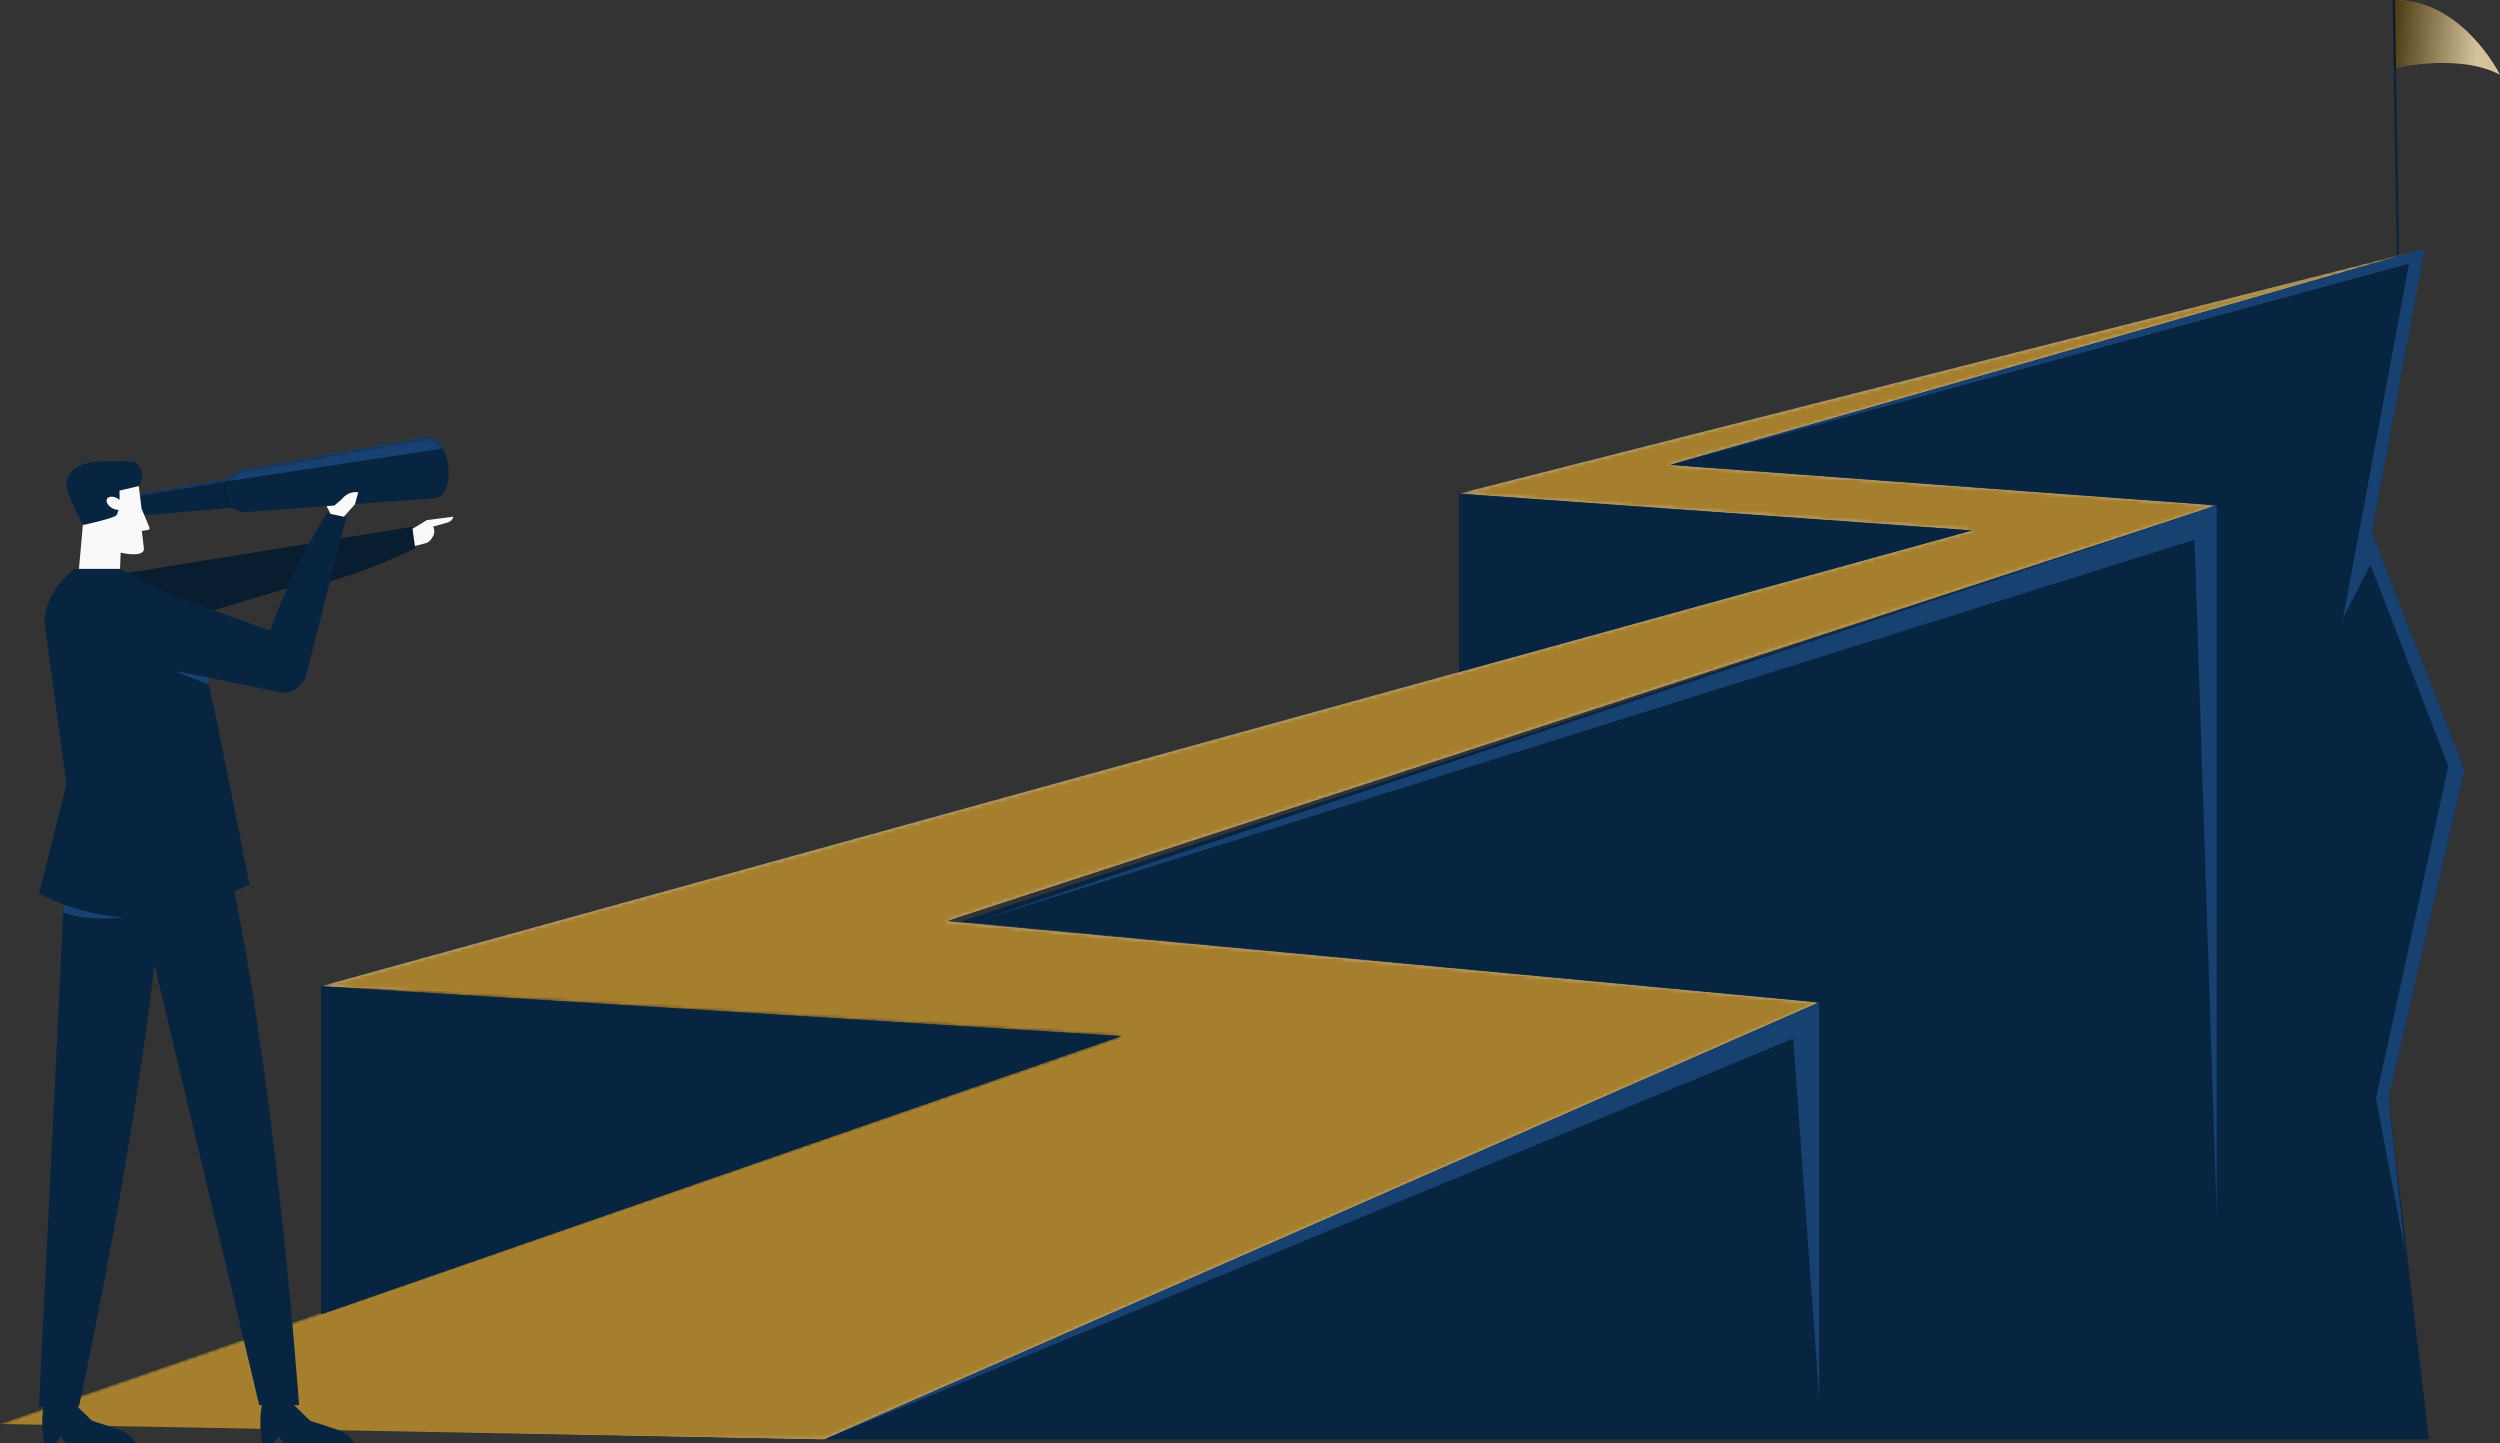 <svg width="731" height="422" viewBox="0 0 731 422" fill="none" xmlns="http://www.w3.org/2000/svg">
<rect x="0" y="0" width="731" height="422" fill="#333333" stroke="none"/>
<g clip-path="url(#clip0_12_25)">
<path d="M699.982 0.008L700.166 19.902C700.166 19.902 718.99 15.438 730.983 21.842C730.983 21.842 720.032 -0.245 699.982 0.008Z" fill="#A57F2D"/>
<path d="M700.244 0.05L699.571 0.061L700.867 77.517L701.541 77.506L700.244 0.05Z" fill="#072541"/>
<mask id="mask0_12_25" style="mask-type:luminance" maskUnits="userSpaceOnUse" x="-13" y="72" width="723" height="349">
<path style="mix-blend-mode:multiply" d="M241.142 420.842L531.933 293.118L276.647 269.351L648.173 147.779L488.295 135.945L709.019 72.758L426.614 144.343L576.62 155.103L93.894 288.379L327.821 302.958L-12.903 420.842H241.142Z" fill="url(#paint0_linear_12_25)"/>
</mask>
<g mask="url(#mask0_12_25)">
<path d="M241.142 420.85L531.933 293.118L276.647 269.351L648.173 147.779L488.295 135.945L709.019 72.758L426.614 144.343L576.612 155.103L93.894 288.379L344.133 298.134L3.409 416.026L241.142 420.85Z" fill="url(#paint1_linear_12_25)"/>
</g>
<mask id="mask1_12_25" style="mask-type:luminance" maskUnits="userSpaceOnUse" x="-13" y="72" width="723" height="349">
<path style="mix-blend-mode:multiply" d="M241.142 420.842L531.933 293.118L276.647 269.351L648.173 147.779L488.295 135.945L709.019 72.758L426.614 144.343L576.62 155.103L93.894 288.379L327.821 302.958L-12.903 420.842H241.142Z" fill="url(#paint2_linear_12_25)"/>
</mask>
<g mask="url(#mask1_12_25)">
<path d="M241.142 420.85L531.933 293.118L276.647 269.351L648.173 147.779L488.295 135.945L709.019 72.758L426.614 144.343L576.612 155.103L93.894 288.379L327.82 302.958L0.017 416.378L241.142 420.85Z" fill="#A57F2D"/>
</g>
<path d="M709.019 72.758L693.564 155.693L720.606 225.131L698.42 320.958L710.206 420.85H241.142L531.933 293.118L281.058 269.428L648.173 147.779L488.295 135.945L709.019 72.758Z" fill="#072541"/>
<path d="M426.614 144.343V196.517L576.612 155.103L426.614 144.343Z" fill="#072541"/>
<path d="M93.894 288.379V384.344L327.821 302.958L93.894 288.379Z" fill="#072541"/>
<path d="M648.173 147.779V355.071L641.694 157.825L285.171 269.497L648.173 147.779Z" fill="#174171"/>
<path d="M531.933 293.118V408.962L524.336 303.702L241.142 420.85L531.933 293.118Z" fill="#174171"/>
<path d="M488.295 135.945L704.401 77.091L685.094 180.841L693.112 165.103L715.889 224.026L694.736 321.142L703.329 366.36L698.42 320.958L720.606 225.131L693.564 155.693L709.019 72.758L488.295 135.945Z" fill="#174171"/>
<path d="M17.991 170.694L120.515 153.998L121.418 160.272C121.418 160.272 99.293 171.546 82.889 172.328L42.46 184.514C42.46 184.514 23.536 176.316 17.991 170.694Z" fill="#081E30"/>
<path d="M69.693 148.316L43.134 150.616C42.322 150.688 41.515 150.442 40.881 149.93C40.246 149.418 39.835 148.68 39.733 147.871C39.632 147.068 39.843 146.256 40.322 145.604C40.801 144.952 41.511 144.509 42.307 144.366L68.621 139.68L69.693 148.316Z" fill="#072541"/>
<mask id="mask2_12_25" style="mask-type:luminance" maskUnits="userSpaceOnUse" x="39" y="139" width="31" height="12">
<path d="M69.693 148.316L43.134 150.616C42.322 150.688 41.515 150.442 40.881 149.93C40.246 149.418 39.835 148.68 39.733 147.871C39.632 147.068 39.843 146.256 40.322 145.604C40.801 144.952 41.511 144.509 42.307 144.366L68.621 139.68L69.693 148.316Z" fill="white"/>
</mask>
<g mask="url(#mask2_12_25)">
<path d="M40.323 145.048L66.477 140.723L67.197 139.365L41.97 144.174C41.65 144.2 41.339 144.291 41.056 144.441C40.773 144.591 40.523 144.798 40.323 145.048Z" fill="#174171"/>
</g>
<path d="M125.209 127.915L124.933 127.977L70.643 137.655C69.108 137.937 67.738 138.795 66.813 140.053C65.888 141.311 65.477 142.876 65.665 144.427C65.87 145.974 66.655 147.385 67.862 148.372C69.068 149.359 70.605 149.849 72.159 149.742L127.162 145.654H127.445C130.065 145.317 131.696 141.053 131.075 136.206C130.455 131.359 127.828 127.586 125.209 127.915Z" fill="#072541"/>
<mask id="mask3_12_25" style="mask-type:luminance" maskUnits="userSpaceOnUse" x="65" y="127" width="67" height="23">
<path d="M125.209 127.915L124.933 127.977L70.643 137.655C69.108 137.937 67.738 138.794 66.813 140.053C65.888 141.311 65.477 142.876 65.665 144.427C65.87 145.974 66.655 147.385 67.862 148.372C69.068 149.359 70.605 149.849 72.159 149.742L127.162 145.654H127.445C130.065 145.317 131.696 141.053 131.075 136.206C130.455 131.359 127.828 127.586 125.209 127.915Z" fill="white"/>
</mask>
<g mask="url(#mask3_12_25)">
<path d="M66.477 140.723L130.807 130.952C130.807 130.952 127.353 126.612 125.355 126.658L68.338 137.395C68.338 137.395 66.231 139.68 66.477 140.723Z" fill="#174171"/>
</g>
<path d="M66.814 140.01C65.221 143.162 65.573 145.984 68.062 148.523C67.381 148.079 66.802 147.495 66.364 146.809C65.925 146.124 65.637 145.353 65.519 144.548C65.401 143.743 65.456 142.922 65.679 142.139C65.902 141.357 66.289 140.631 66.814 140.01Z" fill="#0A1C2B"/>
<path d="M19.806 240.622L11.382 411.432L23.069 411.301C23.069 411.301 46.634 303.932 48.479 240.116L19.806 240.622Z" fill="#072541"/>
<path d="M35.054 239.549L75.797 410.864H87.445C87.445 410.864 79.71 301.056 63.582 239.073L35.054 239.549Z" fill="#072541"/>
<path d="M40.43 140.876L21.629 143.024L24.225 153.523L22.218 176.14L34.641 177.175L35.284 161.591C38.24 162.304 42.314 162.496 42.069 160.341L41.487 155.249L43.302 154.957C43.378 154.946 43.451 154.917 43.514 154.873C43.578 154.829 43.63 154.771 43.668 154.704C43.706 154.637 43.728 154.562 43.732 154.484C43.736 154.407 43.723 154.33 43.693 154.259L41.395 148.722L40.43 140.876Z" fill="#F9F9F9"/>
<path d="M40.591 142.126L34.931 143.453C34.931 143.453 35.276 149.849 33.829 150.816C32.381 151.782 24.225 153.523 24.225 153.523C24.225 153.523 18.994 143.875 19.469 140.876C19.944 137.878 22.532 135.608 27.579 135.055C31.536 134.753 35.509 134.753 39.465 135.055C39.465 135.055 43.348 138.146 40.591 142.126Z" fill="#072541"/>
<path d="M35.82 148.454C35.368 149.22 33.997 149.282 32.757 148.561C31.516 147.84 30.857 146.628 31.309 145.846C31.761 145.064 33.132 145.018 34.373 145.739C35.613 146.46 36.272 147.679 35.82 148.454Z" fill="#F9F9F9"/>
<path d="M47.177 172.872L79.029 184.445C79.029 184.445 83.976 168.708 95.556 150.049L101.269 151.237L89.628 197.054C89.415 197.984 89.014 198.861 88.45 199.631C87.887 200.402 87.172 201.048 86.35 201.532C85.007 202.323 83.439 202.644 81.893 202.445L54.399 196.754L47.177 172.872Z" fill="#072541"/>
<path d="M56.704 181.431C54.338 175.25 35.085 166.331 35.085 166.331H21.629L18.956 168.892C15.44 172.274 13.305 176.845 12.967 181.715L19.439 229.333L11.412 261.207C23.75 267.657 33.484 268.477 39.902 268.109C55.043 267.342 72.19 258.906 72.963 258.661C72.963 258.661 59.078 187.613 56.704 181.431Z" fill="#072541"/>
<path d="M85.125 410.044L90.662 415.412L98.152 417.866C100.388 418.596 102.312 420.061 103.612 422.023H82.996L81.579 419.891L79.963 422.023H76.716C75.919 418.078 75.919 414.012 76.716 410.067H85.14L85.125 410.044Z" fill="#072541"/>
<path d="M21.353 410.044L26.883 415.412L34.38 417.866C36.615 418.597 38.539 420.062 39.841 422.023H19.224L17.807 419.891L16.184 422.023H12.944C12.148 418.078 12.148 414.012 12.944 410.067H21.368L21.353 410.044Z" fill="#072541"/>
<path d="M96.681 150.286L95.487 147.986L97.784 147.817L99.745 146.145L100.38 145.478C100.933 144.89 101.619 144.443 102.38 144.176C103.141 143.909 103.955 143.83 104.753 143.944L103.781 147.48L100.534 151.069L96.681 150.286Z" fill="#F9F9F9"/>
<path d="M18.634 264.489C18.634 264.489 27.74 267.871 36.034 268.201C36.034 268.201 26.025 269.735 18.52 266.767L18.634 264.489Z" fill="#174171"/>
<path d="M60.664 198.051L50.647 196.087L61.131 200.213L60.664 198.051Z" fill="#174171"/>
<path d="M120.629 154.643L124.818 152.073L132.569 151.084C132.466 151.483 132.261 151.848 131.973 152.143C131.686 152.438 131.326 152.652 130.93 152.764L126.649 153.975C126.893 154.456 127.005 154.993 126.976 155.532C126.946 156.071 126.775 156.592 126.48 157.043L126.128 157.588C125.706 158.23 125.058 158.69 124.313 158.876L121.326 159.643L120.629 154.643Z" fill="#F9F9F9"/>
<path style="mix-blend-mode:screen" opacity="0.53" d="M699.982 0.008L700.166 19.902C700.166 19.902 718.99 15.438 730.983 21.842C730.983 21.842 720.032 -0.245 699.982 0.008Z" fill="url(#paint3_linear_12_25)"/>
</g>
<defs>
<linearGradient id="paint0_linear_12_25" x1="-12.903" y1="246.804" x2="709.019" y2="246.804" gradientUnits="userSpaceOnUse">
<stop/>
<stop offset="0.18" stop-color="#030303"/>
<stop offset="0.31" stop-color="#0C0C0C"/>
<stop offset="0.43" stop-color="#1D1D1D"/>
<stop offset="0.54" stop-color="#333333"/>
<stop offset="0.64" stop-color="#515151"/>
<stop offset="0.74" stop-color="#757575"/>
<stop offset="0.83" stop-color="#A0A0A0"/>
<stop offset="0.92" stop-color="#D0D0D0"/>
<stop offset="1" stop-color="white"/>
</linearGradient>
<linearGradient id="paint1_linear_12_25" x1="3.409" y1="246.804" x2="709.019" y2="246.804" gradientUnits="userSpaceOnUse">
<stop stop-color="white"/>
<stop offset="0.76" stop-color="#FCFCFC"/>
<stop offset="1" stop-color="#F9F9F9"/>
</linearGradient>
<linearGradient id="paint2_linear_12_25" x1="-12.903" y1="246.804" x2="709.019" y2="246.804" gradientUnits="userSpaceOnUse">
<stop/>
<stop offset="0.18" stop-color="#030303"/>
<stop offset="0.31" stop-color="#0C0C0C"/>
<stop offset="0.43" stop-color="#1D1D1D"/>
<stop offset="0.54" stop-color="#333333"/>
<stop offset="0.64" stop-color="#515151"/>
<stop offset="0.74" stop-color="#757575"/>
<stop offset="0.83" stop-color="#A0A0A0"/>
<stop offset="0.92" stop-color="#D0D0D0"/>
<stop offset="1" stop-color="white"/>
</linearGradient>
<linearGradient id="paint3_linear_12_25" x1="729.735" y1="12.064" x2="698.029" y2="9.762" gradientUnits="userSpaceOnUse">
<stop offset="0.16" stop-color="white"/>
<stop offset="0.94"/>
</linearGradient>
<clipPath id="clip0_12_25">
<rect width="731" height="422" fill="white"/>
</clipPath>
</defs>
</svg>
